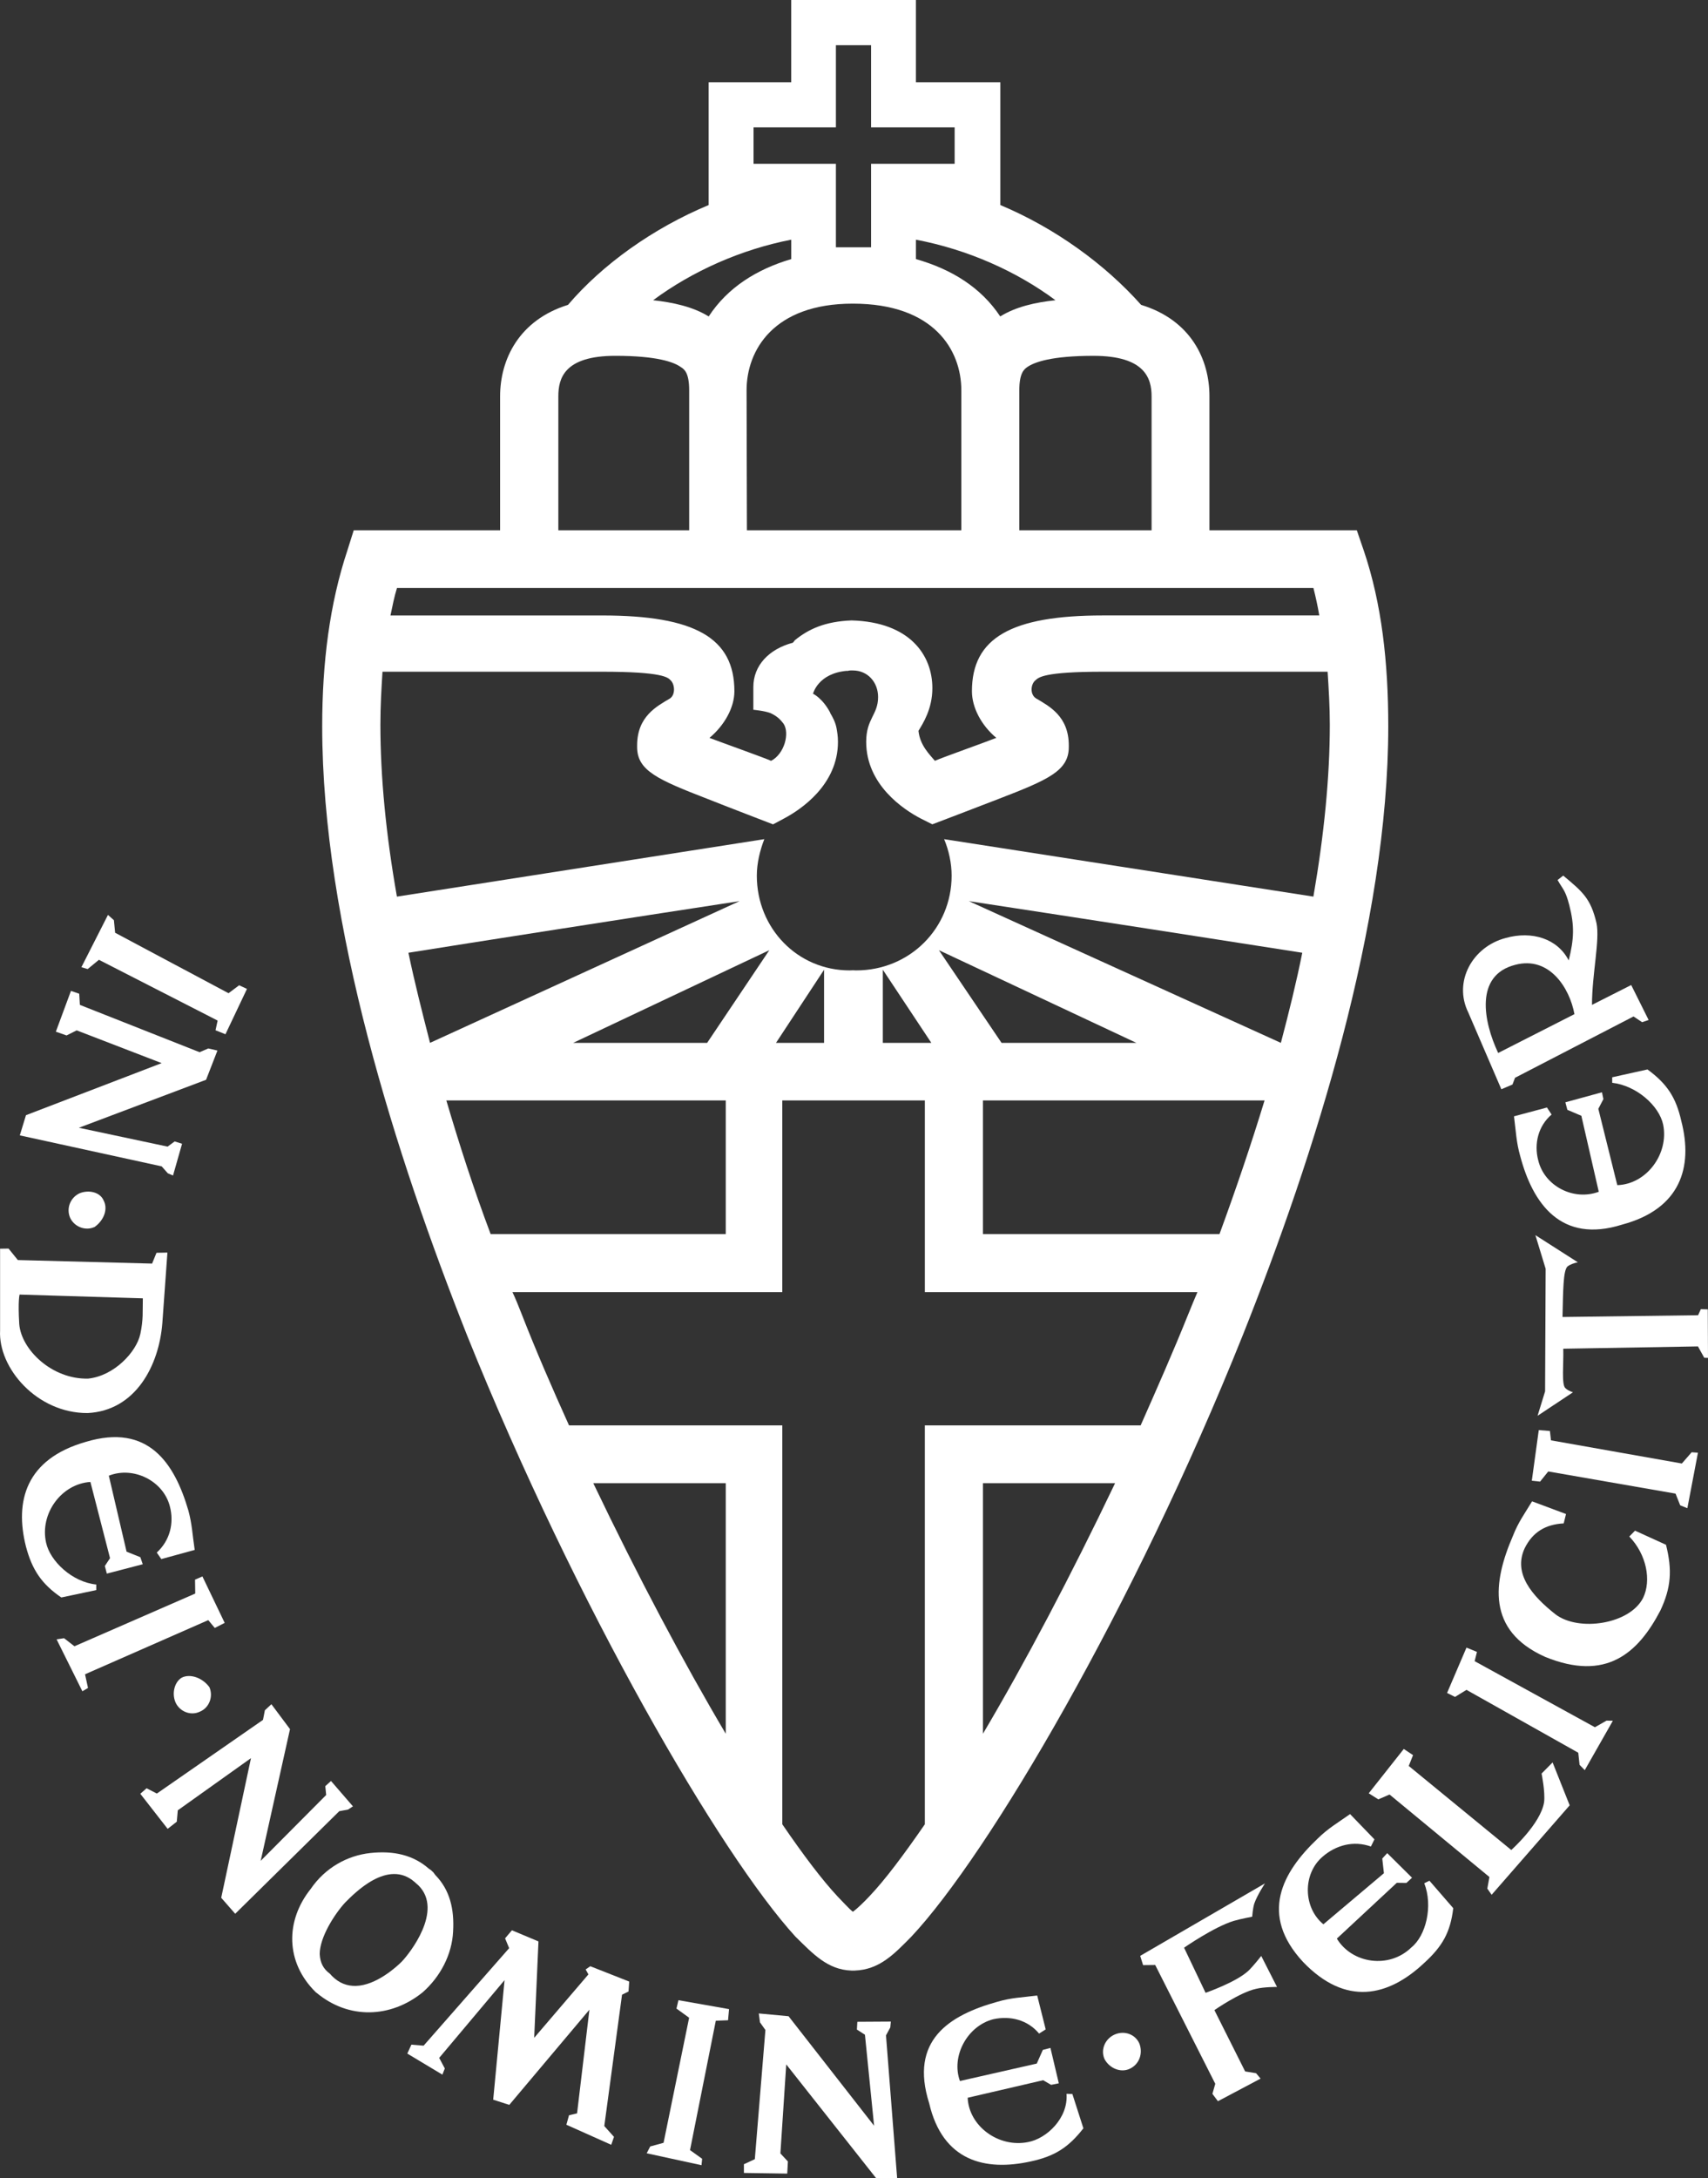 <?xml version="1.0" encoding="UTF-8" standalone="no"?>
<svg
   xmlns:dc="http://purl.org/dc/elements/1.1/"
   xmlns:cc="http://creativecommons.org/ns#"
   xmlns:rdf="http://www.w3.org/1999/02/22-rdf-syntax-ns#"
   xmlns:svg="http://www.w3.org/2000/svg"
   xmlns="http://www.w3.org/2000/svg"
   xmlns:sodipodi="http://sodipodi.sourceforge.net/DTD/sodipodi-0.dtd"
   xmlns:inkscape="http://www.inkscape.org/namespaces/inkscape"
   inkscape:version="1.0beta1 (32d4812, 2019-09-19)"
   sodipodi:docname="logo-radboud.svg"
   id="svg5026"
   version="1.1"
   xml:space="preserve"
   width="147.561"
   height="188.062"
   viewBox="0 0 147.561 188.062">
  <rect x="0" y="0" width="147.561" height="188.062" fill="#333333" stroke="none"/>
  <sodipodi:namedview
     inkscape:current-layer="svg5026"
     inkscape:window-maximized="0"
     inkscape:window-y="23"
     inkscape:window-x="0"
     inkscape:cy="81.785715"
     inkscape:cx="79.425461"
     inkscape:zoom="2.8"
     showgrid="false"
     id="namedview890"
     inkscape:window-height="1002"
     inkscape:window-width="1680"
     inkscape:pageshadow="2"
     inkscape:pageopacity="0"
     guidetolerance="10"
     gridtolerance="10"
     objecttolerance="10"
     borderopacity="1"
     inkscape:document-rotation="0"
     bordercolor="#666666"
     pagecolor="#ffffff" />
  <defs
     id="defs5030">
    <clipPath
       clipPathUnits="userSpaceOnUse"
       id="clipPath5040">
      <path
         d="m 0,57.354 566.929,0 0,639.968 L 0,697.322 0,57.354 Z"
         id="path5042" />
    </clipPath>
    <clipPath
       clipPathUnits="userSpaceOnUse"
       id="clipPath5054">
      <path
         d="m 0,0 566.929,0 0,765.354 L 0,765.354 0,0 Z"
         id="path5056" />
    </clipPath>
    <clipPath
       clipPathUnits="userSpaceOnUse"
       id="clipPath5062">
      <path
         d="m -15.173,698.323 597.275,0 0,-199.008 -597.275,0 0,199.008 z"
         id="path5064" />
    </clipPath>
    <clipPath
       clipPathUnits="userSpaceOnUse"
       id="clipPath5066">
      <path
         d="m -14.173,500.315 595.276,0 0,197.008 -595.276,0 0,-197.008 z"
         id="path5068" />
    </clipPath>
    <linearGradient
       x1="0"
       y1="0"
       x2="1"
       y2="0"
       gradientUnits="userSpaceOnUse"
       gradientTransform="matrix(0,197.008,197.008,0,-14.173,500.315)"
       spreadMethod="pad"
       id="linearGradient5070">
      <stop
         style="stop-opacity:1;stop-color:#ffffff"
         offset="0"
         id="stop5072" />
      <stop
         style="stop-opacity:1;stop-color:#000000"
         offset="1"
         id="stop5074" />
    </linearGradient>
    <clipPath
       clipPathUnits="userSpaceOnUse"
       id="clipPath5094">
      <path
         d="m -32440.6,32721.6 65207.6,0 0,-65489.6 -65207.6,0 0,65489.6 z"
         id="path5096" />
    </clipPath>
    <linearGradient
       x1="0"
       y1="0"
       x2="1"
       y2="0"
       gradientUnits="userSpaceOnUse"
       gradientTransform="matrix(498.413,0,0,-498.413,33.516,-8.669)"
       spreadMethod="pad"
       id="linearGradient5098">
      <stop
         style="stop-opacity:1;stop-color:#ffffff"
         offset="0"
         id="stop5100" />
      <stop
         style="stop-opacity:0;stop-color:#ffffff"
         offset="1"
         id="stop5102" />
    </linearGradient>
    <mask
       maskUnits="userSpaceOnUse"
       x="0"
       y="0"
       width="1"
       height="1"
       id="mask5104">
      <g
         id="g5106">
        <g
           clip-path="url(#clipPath5094)"
           id="g5108">
          <g
             id="g5110">
            <g
               id="g5112">
              <path
                 d="m -32440.6,32721.6 65207.6,0 0,-65489.6 -65207.6,0 0,65489.6 z"
                 style="fill:url(#linearGradient5098);stroke:none"
                 id="path5114" />
            </g>
          </g>
        </g>
      </g>
    </mask>
    <clipPath
       clipPathUnits="userSpaceOnUse"
       id="clipPath5120">
      <path
         d="m 33.516,44.354 498.413,0 0,-53.024 -498.413,0 0,53.024 z"
         id="path5122" />
    </clipPath>
    <clipPath
       clipPathUnits="userSpaceOnUse"
       id="clipPath5140">
      <path
         d="m 0,0 566.929,0 0,765.354 L 0,765.354 0,0 Z"
         id="path5142" />
    </clipPath>
    <clipPath
       clipPathUnits="userSpaceOnUse"
       id="clipPath5152">
      <path
         d="m 0,708.662 566.929,0 0,56.693 -566.929,0 0,-56.693 z"
         id="path5154" />
    </clipPath>
  </defs>
  <path
     inkscape:connector-curvature="0"
     d="m 12.119,115.194 c -0.333,1.533 -2.247,3.6 -4.504,3.838 -3.124,0.076 -5.771,-2.495 -5.952,-4.704 -0.124,-2.048 0.03,-2.552 0.03,-2.552 l 10.647,0.324 c -0.03,1.19 0.057,1.79 -0.219,3.095 m 1.4,-7.028 -0.381,0.933 -11.599,-0.305 -0.8,-0.99 -0.733,0.011 v 7.057 c -0.172,3.228 3.171,7.152 7.561,7.133 4.152,-0.21 6.171,-4.105 6.457,-7.771 l 0.438,-6.085 -0.943,0.018 z"
     style="opacity:1;fill:#ffffff;fill-opacity:1;fill-rule:nonzero;stroke:none;stroke-width:3.689;stop-opacity:1"
     id="path5258" />
  <path
     inkscape:connector-curvature="0"
     d="m 4.889,141.542 2.228,4.485 0.486,-0.286 -0.257,-1.181 10.647,-4.676 0.562,0.676 0.857,-0.438 -1.924,-4.009 -0.638,0.276 0.018,1.2 -10.437,4.552 -0.895,-0.695 -0.648,0.095 z"
     style="opacity:1;fill:#ffffff;fill-opacity:1;fill-rule:nonzero;stroke:none;stroke-width:3.689;stop-opacity:1"
     id="path5262" />
  <path
     inkscape:connector-curvature="0"
     d="m 8.317,136.814 v 0.476 l -3.019,0.638 c -1.705,-1.162 -2.524,-2.39 -3.057,-4.4 -0.99,-3.924 0,-7.552 5.152,-9.028 5.438,-1.647 7.695,1.857 8.885,5.933 0.324,1.209 0.343,2.057 0.543,3.39 l -2.886,0.79 -0.39,-0.562 c 1.143,-1.048 1.505,-2.543 1.133,-3.981 -0.562,-2.219 -3.152,-3.495 -5.276,-2.657 l 1.533,6.561 1.19,0.476 0.21,0.609 -3.105,0.809 -0.172,-0.657 0.448,-0.676 -1.695,-6.581 c -2.514,0.162 -4.39,2.752 -3.828,5.247 0.343,1.581 2.247,3.4 4.333,3.609"
     style="opacity:1;fill:#ffffff;fill-opacity:1;fill-rule:nonzero;stroke:none;stroke-width:3.689;stop-opacity:1"
     id="path5266" />
  <path
     inkscape:connector-curvature="0"
     d="m 6.066,105.162 c -0.362,-0.819 0,-1.752 0.809,-2.133 0.8,-0.324 1.762,-0.095 2.067,0.6 0.429,0.79 0,1.762 -0.762,2.305 -0.79,0.371 -1.743,0 -2.114,-0.771"
     style="opacity:1;fill:#ffffff;fill-opacity:1;fill-rule:nonzero;stroke:none;stroke-width:3.689;stop-opacity:1"
     id="path5270" />
  <path
     inkscape:connector-curvature="0"
     d="m 15.162,146.983 c -0.352,-0.829 -0.048,-1.79 0.543,-2.133 0.714,-0.362 1.79,0 2.39,0.829 0.343,0.809 -0.018,1.771 -0.819,2.105 -0.809,0.39 -1.762,-0.011 -2.114,-0.8"
     style="opacity:1;fill:#ffffff;fill-opacity:1;fill-rule:nonzero;stroke:none;stroke-width:3.689;stop-opacity:1"
     id="path5274" />
  <path
     inkscape:connector-curvature="0"
     d="m 95.43,177.795 c -0.371,-0.809 0.038,-1.771 0.876,-2.133 0.857,-0.371 1.8,0 2.133,0.79 0.314,0.838 0,1.771 -0.819,2.162 -0.79,0.381 -1.762,-0.029 -2.19,-0.819"
     style="opacity:1;fill:#ffffff;fill-opacity:1;fill-rule:nonzero;stroke:none;stroke-width:3.689;stop-opacity:1"
     id="path5278" />
  <path
     inkscape:connector-curvature="0"
     d="m 9.327,78.995 -2.295,4.514 0.543,0.162 0.971,-0.8 10.256,5.247 -0.181,0.838 0.857,0.343 L 21.336,85.385 20.66,85.07 19.745,85.756 9.946,80.537 9.841,79.452 9.327,78.994 Z"
     style="opacity:1;fill:#ffffff;fill-opacity:1;fill-rule:nonzero;stroke:none;stroke-width:3.689;stop-opacity:1"
     id="path5282" />
  <path
     inkscape:connector-curvature="0"
     d="m 15.727,98.753 -0.638,-0.2 -0.609,0.448 -7.666,-1.628 10.99,-4.143 0.981,-2.524 -0.79,-0.181 -0.752,0.324 -10.342,-4.085 -0.057,-0.962 -0.714,-0.248 -1.305,3.524 0.924,0.324 0.876,-0.438 7.342,2.828 -11.723,4.495 -0.533,1.743 12.256,2.676 0.533,0.6 0.448,0.19 0.781,-2.743 z"
     style="opacity:1;fill:#ffffff;fill-opacity:1;fill-rule:nonzero;stroke:none;stroke-width:3.689;stop-opacity:1"
     id="path5286" />
  <path
     inkscape:connector-curvature="0"
     d="m 34.725,169.353 c -0.448,0.457 -2.228,2.076 -3.99,2.114 -0.752,0.011 -1.419,-0.228 -2.047,-0.848 l -0.181,-0.2 c -0.571,-0.419 -0.848,-0.943 -0.886,-1.705 0,-1.438 1.267,-3.428 2.19,-4.438 0.8,-0.8 3.695,-3.809 6.009,-1.781 l 0.343,0.305 c 2.152,2.162 -0.771,5.857 -1.438,6.552 m 4.419,-2.581 v 0 c 0.114,-1.933 -0.276,-3.59 -1.533,-4.876 l -0.162,-0.219 -0.076,-0.076 -0.067,-0.057 -0.048,-0.057 -0.2,-0.134 c -1.352,-1.19 -3.047,-1.571 -5.038,-1.362 -2.019,0.21 -3.933,1.286 -5.171,3.095 -2.209,2.762 -2.2,6.342 0.429,8.923 l 0.076,0.057 h -0.018 l -0.038,-0.029 0.057,0.029 c 2.762,2.305 6.39,2.19 9.152,-0.038 1.552,-1.362 2.543,-3.286 2.638,-5.257"
     style="opacity:1;fill:#ffffff;fill-opacity:1;fill-rule:nonzero;stroke:none;stroke-width:3.689;stop-opacity:1"
     id="path5290" />
  <path
     inkscape:connector-curvature="0"
     d="m 55.872,185.918 4.733,1.028 0.057,-0.552 -1.048,-0.752 2.228,-11.171 1.057,-0.038 0.086,-0.962 -4.371,-0.771 -0.172,0.724 1.095,0.79 -2.209,10.799 -1.152,0.314 -0.305,0.59 z"
     style="opacity:1;fill:#ffffff;fill-opacity:1;fill-rule:nonzero;stroke:none;stroke-width:3.689;stop-opacity:1"
     id="path5294" />
  <path
     inkscape:connector-curvature="0"
     d="m 92.142,180.782 0.505,0.018 0.952,2.962 c -1.286,1.647 -2.467,2.409 -4.543,2.857 -3.962,0.876 -7.619,-0.038 -8.78,-5.019 -1.724,-5.438 1.724,-7.609 5.914,-8.771 1.219,-0.352 2.076,-0.362 3.419,-0.533 l 0.733,2.924 -0.571,0.362 c -0.981,-1.181 -2.486,-1.562 -3.962,-1.238 -2.238,0.581 -3.657,3.19 -2.876,5.333 l 6.638,-1.505 0.524,-1.181 0.657,-0.172 0.724,3.057 -0.667,0.133 -0.686,-0.4 -6.523,1.514 c 0.114,2.476 2.695,4.333 5.209,3.828 1.619,-0.295 3.495,-2.076 3.333,-4.171"
     style="opacity:1;fill:#ffffff;fill-opacity:1;fill-rule:nonzero;stroke:none;stroke-width:3.689;stop-opacity:1"
     id="path5298" />
  <path
     inkscape:connector-curvature="0"
     d="m 28.598,153.772 -0.495,0.448 0.076,0.762 -5.657,5.685 2.533,-11.371 -1.609,-2.152 -0.562,0.524 -0.162,0.829 -9.171,6.361 -0.886,-0.457 -0.543,0.476 2.362,3.028 0.79,-0.619 0.086,-0.981 6.323,-4.504 -2.571,12.056 1.209,1.381 8.99,-8.857 0.762,-0.143 0.419,-0.276 -1.895,-2.19 z"
     style="opacity:1;fill:#ffffff;fill-opacity:1;fill-rule:nonzero;stroke:none;stroke-width:3.689;stop-opacity:1"
     id="path5302" />
  <path
     inkscape:connector-curvature="0"
     d="m 74.069,174.568 -0.038,0.667 0.695,0.448 0.79,7.857 -7.39,-9.457 -2.571,-0.238 0.105,0.771 0.467,0.657 -0.914,11.152 -0.943,0.438 v 0.752 l 3.743,0.057 0.057,-1.048 -0.648,-0.695 0.505,-7.685 7.761,9.818 1.819,-0.011 -0.962,-12.313 0.371,-0.686 0.048,-0.505 -2.895,0.018 z"
     style="opacity:1;fill:#ffffff;fill-opacity:1;fill-rule:nonzero;stroke:none;stroke-width:3.689;stop-opacity:1"
     id="path5306" />
  <path
     inkscape:connector-curvature="0"
     d="m 35.189,177.311 0.352,-0.771 1.057,0.086 7.39,-8.419 -0.352,-0.848 0.59,-0.695 2.295,0.962 -0.371,8.323 4.685,-5.476 -0.238,-0.429 0.4,-0.276 3.362,1.324 -0.057,0.857 -0.562,0.276 -1.533,11.342 0.838,0.933 -0.238,0.686 -3.876,-1.733 0.229,-0.819 0.695,-0.162 1.067,-8.952 -6.923,8.219 -1.39,-0.448 0.981,-10.323 -5.647,6.714 0.486,0.914 -0.21,0.533 -3.028,-1.819 z"
     style="opacity:1;fill:#ffffff;fill-opacity:1;fill-rule:nonzero;stroke:none;stroke-width:3.689;stop-opacity:1"
     id="path5310" />
  <path
     inkscape:connector-curvature="0"
     d="m 123.047,162.603 0.448,-0.219 2.057,2.371 c -0.248,2.095 -0.943,3.305 -2.524,4.743 -3.086,2.895 -6.752,3.752 -10.447,-0.095 -3.809,-4.105 -1.809,-7.742 1.248,-10.647 0.924,-0.905 1.686,-1.333 2.809,-2.124 l 2.105,2.181 -0.305,0.619 c -1.495,-0.533 -3.019,-0.124 -4.171,0.876 -1.743,1.486 -1.686,4.409 0.067,5.838 l 5.228,-4.409 -0.143,-1.267 0.429,-0.467 2.143,2.124 -0.486,0.448 -0.829,-0.011 -5.181,4.819 c 1.314,2.162 4.514,2.638 6.438,0.762 1.257,-1.009 1.886,-3.562 1.114,-5.543"
     style="opacity:1;fill:#ffffff;fill-opacity:1;fill-rule:nonzero;stroke:none;stroke-width:3.689;stop-opacity:1"
     id="path5314" />
  <path
     inkscape:connector-curvature="0"
     d="m 139.285,93.49 v -0.476 l 3.047,-0.676 c 1.705,1.248 2.466,2.428 2.924,4.457 1.028,3.981 -0.067,7.59 -5.123,8.942 -5.276,1.657 -7.714,-1.819 -8.799,-5.933 -0.333,-1.171 -0.362,-2.067 -0.533,-3.419 l 2.847,-0.762 0.4,0.609 c -1.152,0.981 -1.533,2.514 -1.152,3.962 0.543,2.228 3.066,3.514 5.228,2.705 l -1.505,-6.561 -1.209,-0.514 -0.172,-0.648 3.162,-0.867 0.124,0.59 -0.438,0.838 1.638,6.59 c 2.543,-0.076 4.476,-2.724 3.962,-5.228 -0.343,-1.619 -2.286,-3.362 -4.4,-3.609"
     style="opacity:1;fill:#ffffff;fill-opacity:1;fill-rule:nonzero;stroke:none;stroke-width:3.689;stop-opacity:1"
     id="path5318" />
  <path
     inkscape:connector-curvature="0"
     d="m 129.433,90.915 c -1.286,-2.733 -2.038,-6.714 1.467,-7.609 2.952,-0.79 4.714,2.009 5.123,4.257 z m 11.495,-5.866 -3.39,1.714 c 0,-2.638 0.695,-5.609 0.39,-7.057 -0.495,-2.124 -1.19,-2.705 -2.876,-4.105 l -0.486,0.381 c 0.486,0.857 0.667,0.857 1.009,2.162 0.467,1.809 0.41,2.933 -0.048,4.781 -0.962,-1.876 -3.171,-2.581 -5.457,-1.933 -2.857,0.752 -4.533,3.762 -3.219,6.428 l 2.857,6.628 0.962,-0.409 0.219,-0.581 10.237,-5.295 0.743,0.495 0.562,-0.19 -1.505,-3.019 z"
     style="opacity:1;fill:#ffffff;fill-opacity:1;fill-rule:nonzero;stroke:none;stroke-width:3.689;stop-opacity:1"
     id="path5322" />
  <path
     inkscape:connector-curvature="0"
     d="m 133.487,120.14 0.048,-10.59 -0.886,-2.905 3.666,2.343 c -0.362,0.076 -0.676,0.19 -0.905,0.371 -0.362,0.39 -0.362,2.009 -0.419,4.352 l 11.714,-0.152 0.238,-0.524 0.6,0.018 0.018,4.19 -0.324,-0.011 -0.543,-0.981 -11.637,0.2 c 0.038,1.276 -0.162,3.114 0.181,3.4 0.134,0.143 0.371,0.267 0.657,0.362 l -3.057,2.028 0.648,-2.105 z"
     style="opacity:1;fill:#ffffff;fill-opacity:1;fill-rule:nonzero;stroke:none;stroke-width:3.689;stop-opacity:1"
     id="path5326" />
  <path
     inkscape:connector-curvature="0"
     d="m 145.778,130.219 0.914,-4.79 -0.543,-0.038 -0.848,0.971 -11.304,-2 -0.095,-0.809 -0.962,-0.076 -0.6,4.371 0.714,0.076 0.705,-0.876 10.999,1.914 0.4,1.009 0.619,0.248 z"
     style="opacity:1;fill:#ffffff;fill-opacity:1;fill-rule:nonzero;stroke:none;stroke-width:3.689;stop-opacity:1"
     id="path5330" />
  <path
     inkscape:connector-curvature="0"
     d="m 140.762,132.665 0.495,-0.505 2.676,1.219 c 0.543,2.171 0.448,3.685 -0.486,5.676 -1.933,3.695 -4.685,6.152 -9.961,4 -5.085,-2.276 -4.495,-6.476 -2.781,-10.437 0.467,-1.19 0.981,-1.876 1.657,-2.99 l 2.933,1.095 -0.2,0.809 c -1.59,0.086 -2.686,0.762 -3.371,2.143 -1.019,2.19 0.638,4.114 2.667,5.714 2.009,1.514 6.4,0.857 7.561,-1.419 0.733,-1.505 0.305,-3.752 -1.19,-5.304"
     style="opacity:1;fill:#ffffff;fill-opacity:1;fill-rule:nonzero;stroke:none;stroke-width:3.689;stop-opacity:1"
     id="path5334" />
  <path
     inkscape:connector-curvature="0"
     d="m 136.914,152.838 2.428,-4.266 -0.543,-0.011 -1.009,0.571 -10.39,-5.704 0.2,-0.8 -0.905,-0.371 -1.676,3.914 0.686,0.343 0.99,-0.609 9.657,5.428 0.114,1.048 0.448,0.457 z"
     style="opacity:1;fill:#ffffff;fill-opacity:1;fill-rule:nonzero;stroke:none;stroke-width:3.689;stop-opacity:1"
     id="path5338" />
  <path
     inkscape:connector-curvature="0"
     d="m 128.869,163.598 6.742,-7.723 -1.476,-3.705 -0.952,0.962 c 0,0 0.324,1.571 0.219,2.466 -0.295,1.876 -2.838,4.133 -2.838,4.133 l -8.857,-7.257 0.371,-0.933 -0.8,-0.533 -3.028,3.828 0.828,0.524 0.971,-0.419 8.628,7.123 -0.181,1 0.371,0.533 z"
     style="opacity:1;fill:#ffffff;fill-opacity:1;fill-rule:nonzero;stroke:none;stroke-width:3.689;stop-opacity:1"
     id="path5342" />
  <path
     inkscape:connector-curvature="0"
     d="m 105.221,181.422 3.686,-1.952 -0.39,-0.467 -0.943,-0.152 -2.657,-5.295 c 0,0 2.219,-1.543 3.6,-1.838 0.695,-0.172 1.809,-0.162 1.809,-0.162 l -1.362,-2.676 c 0,0 -0.638,0.819 -1.086,1.257 -1.057,1.009 -3.724,1.924 -3.724,1.924 l -1.857,-3.895 c 0,0 2.609,-1.809 4.295,-2.314 0.543,-0.162 1.59,-0.362 1.59,-0.362 0,0 0.048,-0.714 0.181,-1.133 0.248,-0.724 0.924,-1.743 0.924,-1.743 l -10.78,6.257 0.248,0.8 1.048,-0.011 5.19,10.257 -0.248,0.867 0.476,0.638 z"
     style="opacity:1;fill:#ffffff;fill-opacity:1;fill-rule:nonzero;stroke:none;stroke-width:3.689;stop-opacity:1"
     id="path5346" />
  <path
     inkscape:connector-curvature="0"
     d="M 113.47,77.416 81.567,72.454 c 0.4,0.952 0.648,2.067 0.648,3.152 0,4.543 -3.619,8.18 -8.247,8.18 -0.067,0 -0.181,-0.011 -0.286,-0.011 H 73.671 c -0.095,0 -0.152,0.011 -0.267,0.011 -4.504,0 -8.019,-3.638 -8.019,-8.18 0,-1.086 0.276,-2.2 0.648,-3.152 l -31.741,4.962 C 33.34,72.035 32.864,67.045 32.864,62.578 c 0,-1.6 0.086,-3.076 0.181,-4.581 H 52.024 c 5.238,0 5.695,0.495 5.923,0.752 0.343,0.324 0.429,1.209 -0.057,1.552 -1.133,0.676 -2.847,1.543 -2.847,4.066 v 0.133 c 0,2.047 1.8,2.819 6.123,4.495 1.209,0.486 5.619,2.181 5.619,2.181 l 0.914,-0.486 c 1.486,-0.781 4.695,-2.924 4.695,-6.638 0,-0.495 -0.067,-0.857 -0.124,-1.19 -0.095,-0.495 -0.314,-0.914 -0.543,-1.295 v -0.03 c -0.667,-1.267 -1.486,-1.638 -1.486,-1.638 0,0 0.419,-1.771 2.943,-1.981 l 0.011,0.018 c 0.095,-0.03 0.19,-0.048 0.286,-0.048 h 0.2 c 1.286,0 2.181,1.019 2.181,2.295 0,1.543 -1.028,1.857 -1.028,3.866 0,3.714 3.228,5.857 4.743,6.638 l 0.971,0.486 c 0,0 4.457,-1.695 5.695,-2.181 4.352,-1.676 6.095,-2.447 6.095,-4.495 V 64.367 c 0,-2.524 -1.686,-3.39 -2.828,-4.066 -0.552,-0.343 -0.457,-1.229 -0.067,-1.552 0.286,-0.257 0.695,-0.752 5.847,-0.752 h 19.408 c 0.095,1.505 0.19,2.981 0.19,4.581 0,4.466 -0.486,9.457 -1.419,14.837 m -2.809,12.628 v 0 L 83.7,77.805 c 9.495,1.448 23.246,3.581 28.808,4.457 -0.514,2.571 -1.133,5.066 -1.848,7.78 M 81.119,82.042 98.175,90.042 H 86.528 Z m 24.237,24.513 H 84.919 V 95.013 h 24.332 c -1.143,3.743 -2.438,7.571 -3.895,11.542 M 76.271,90.042 v -6.314 l 4.19,6.314 z m -9.228,0 4.152,-6.314 v 6.314 z m 35.636,23.379 c -1.314,3.276 -2.714,6.438 -4.133,9.647 h -16.199 -2.447 v 34.445 c -1.838,2.657 -3.428,4.79 -4.809,6.238 -0.371,0.4 -1.009,1.028 -1.409,1.314 -0.362,-0.286 -0.914,-0.914 -1.314,-1.314 -1.352,-1.448 -2.962,-3.581 -4.781,-6.238 V 123.068 H 65.186 49.159 c -1.448,-3.209 -2.828,-6.371 -4.105,-9.647 -0.257,-0.657 -0.514,-1.295 -0.781,-1.857 H 67.586 V 95.013 h 6.085 0.011 6.219 v 16.551 h 23.551 c -0.248,0.562 -0.505,1.2 -0.771,1.857 m -17.761,36.274 v -21.637 h 11.418 c -3.866,8.085 -7.8,15.532 -11.418,21.637 m -22.218,0 c -3.619,-6.104 -7.58,-13.552 -11.447,-21.637 h 11.447 z M 38.561,95.013 H 62.702 V 106.555 H 42.389 C 40.894,102.584 39.666,98.756 38.561,95.013 M 66.464,82.042 61.093,90.042 H 49.522 Z m -29.312,8 c -0.695,-2.714 -1.333,-5.209 -1.867,-7.78 5.485,-0.876 19.123,-3.009 28.608,-4.457 z M 73.673,50.768 h 0.011 39.788 c 0.19,0.752 0.371,1.562 0.505,2.371 H 95.292 c -7.942,0 -11.323,1.943 -11.323,6.542 0,1.4 0.8,2.933 2.105,4.028 -0.905,0.362 -4.771,1.733 -5.304,1.981 -0.438,-0.524 -1.295,-1.333 -1.419,-2.59 0.381,-0.629 1.2,-1.876 1.2,-3.685 0,-2.857 -1.952,-5.704 -6.971,-5.847 -2.305,0.086 -3.733,0.752 -4.914,1.714 -0.057,0.076 -0.095,0.133 -0.162,0.21 -2.086,0.552 -3.419,1.981 -3.419,3.819 v 1.971 c 0,0 0.952,0.086 1.476,0.286 0.667,0.305 0.914,0.648 1.124,0.905 0.562,0.819 0.086,2.628 -1.067,3.219 -0.533,-0.248 -4.381,-1.619 -5.323,-1.981 1.305,-1.095 2.152,-2.628 2.152,-4.028 0,-4.6 -3.4,-6.542 -11.418,-6.542 H 33.734 c 0.172,-0.809 0.324,-1.619 0.562,-2.371 H 73.675 Z M 48.237,34.217 c 0,-1.533 0.495,-3.495 4.923,-3.495 3.6,0 5.066,0.543 5.657,0.971 0.314,0.19 0.724,0.505 0.724,2.009 V 45.788 H 48.237 Z m 20.123,-13.523 v 1.676 c -2.971,0.876 -5.495,2.447 -7.133,4.952 -1.362,-0.838 -3.066,-1.209 -4.8,-1.4 3.381,-2.505 7.58,-4.381 11.933,-5.228 m -3.257,-9.695 h 7.114 V 3.904 h 1.457 0.011 1.571 v 7.095 h 7.219 v 3.143 H 75.256 v 7.209 h -1.571 -0.011 -1.457 v -7.209 h -7.114 z m 17.951,22.703 v 12.085 h -9.371 -0.011 -9.142 l -0.03,-12.085 c 0,-3.466 2.343,-7.485 9.171,-7.485 h 0.011 c 7.019,0 9.371,4.019 9.371,7.485 m 8.133,-7.78 c -1.762,0.19 -3.419,0.562 -4.771,1.4 -1.667,-2.505 -4.2,-4.076 -7.285,-4.952 v -1.676 c 4.466,0.848 8.685,2.724 12.056,5.228 m 8.304,8.295 V 45.788 H 88.062 V 33.703 c 0,-1.505 0.419,-1.819 0.686,-2.009 0.619,-0.429 2.095,-0.971 5.723,-0.971 4.466,0 5.019,1.962 5.019,3.495 m 18.332,13.323 -0.6,-1.752 H 104.489 V 34.217 c 0,-3.19 -1.609,-6.581 -5.904,-7.895 -3.114,-3.495 -7.4,-6.619 -12.161,-8.618 V 7.104 H 79.129 V -4.6488071e-5 h -5.447 -0.011 -5.314 V 7.104 H 61.224 V 17.704 c -4.8,2 -9.171,5.123 -12.152,8.618 -4.228,1.314 -5.866,4.704 -5.866,7.895 V 45.788 H 30.559 l -0.552,1.752 c -1.524,4.59 -2.171,9.647 -2.171,15.17 0,17.056 6.342,37.007 12.513,52.578 9.466,23.513 21.884,44.816 28.37,51.921 1.533,1.505 2.781,2.857 4.828,2.933 0.03,0.011 0.086,0 0.124,0 h 0.011 c 0.076,0 0.105,0.011 0.162,0 2.143,-0.076 3.409,-1.428 4.895,-2.933 6.666,-7.104 19.208,-28.408 28.627,-51.921 6.209,-15.57 12.571,-35.522 12.571,-52.578 0,-5.523 -0.562,-10.58 -2.114,-15.17"
     style="opacity:1;fill:#ffffff;fill-opacity:1;fill-rule:nonzero;stroke:none;stroke-width:3.689;stop-opacity:1"
     id="path5350" />
</svg>
